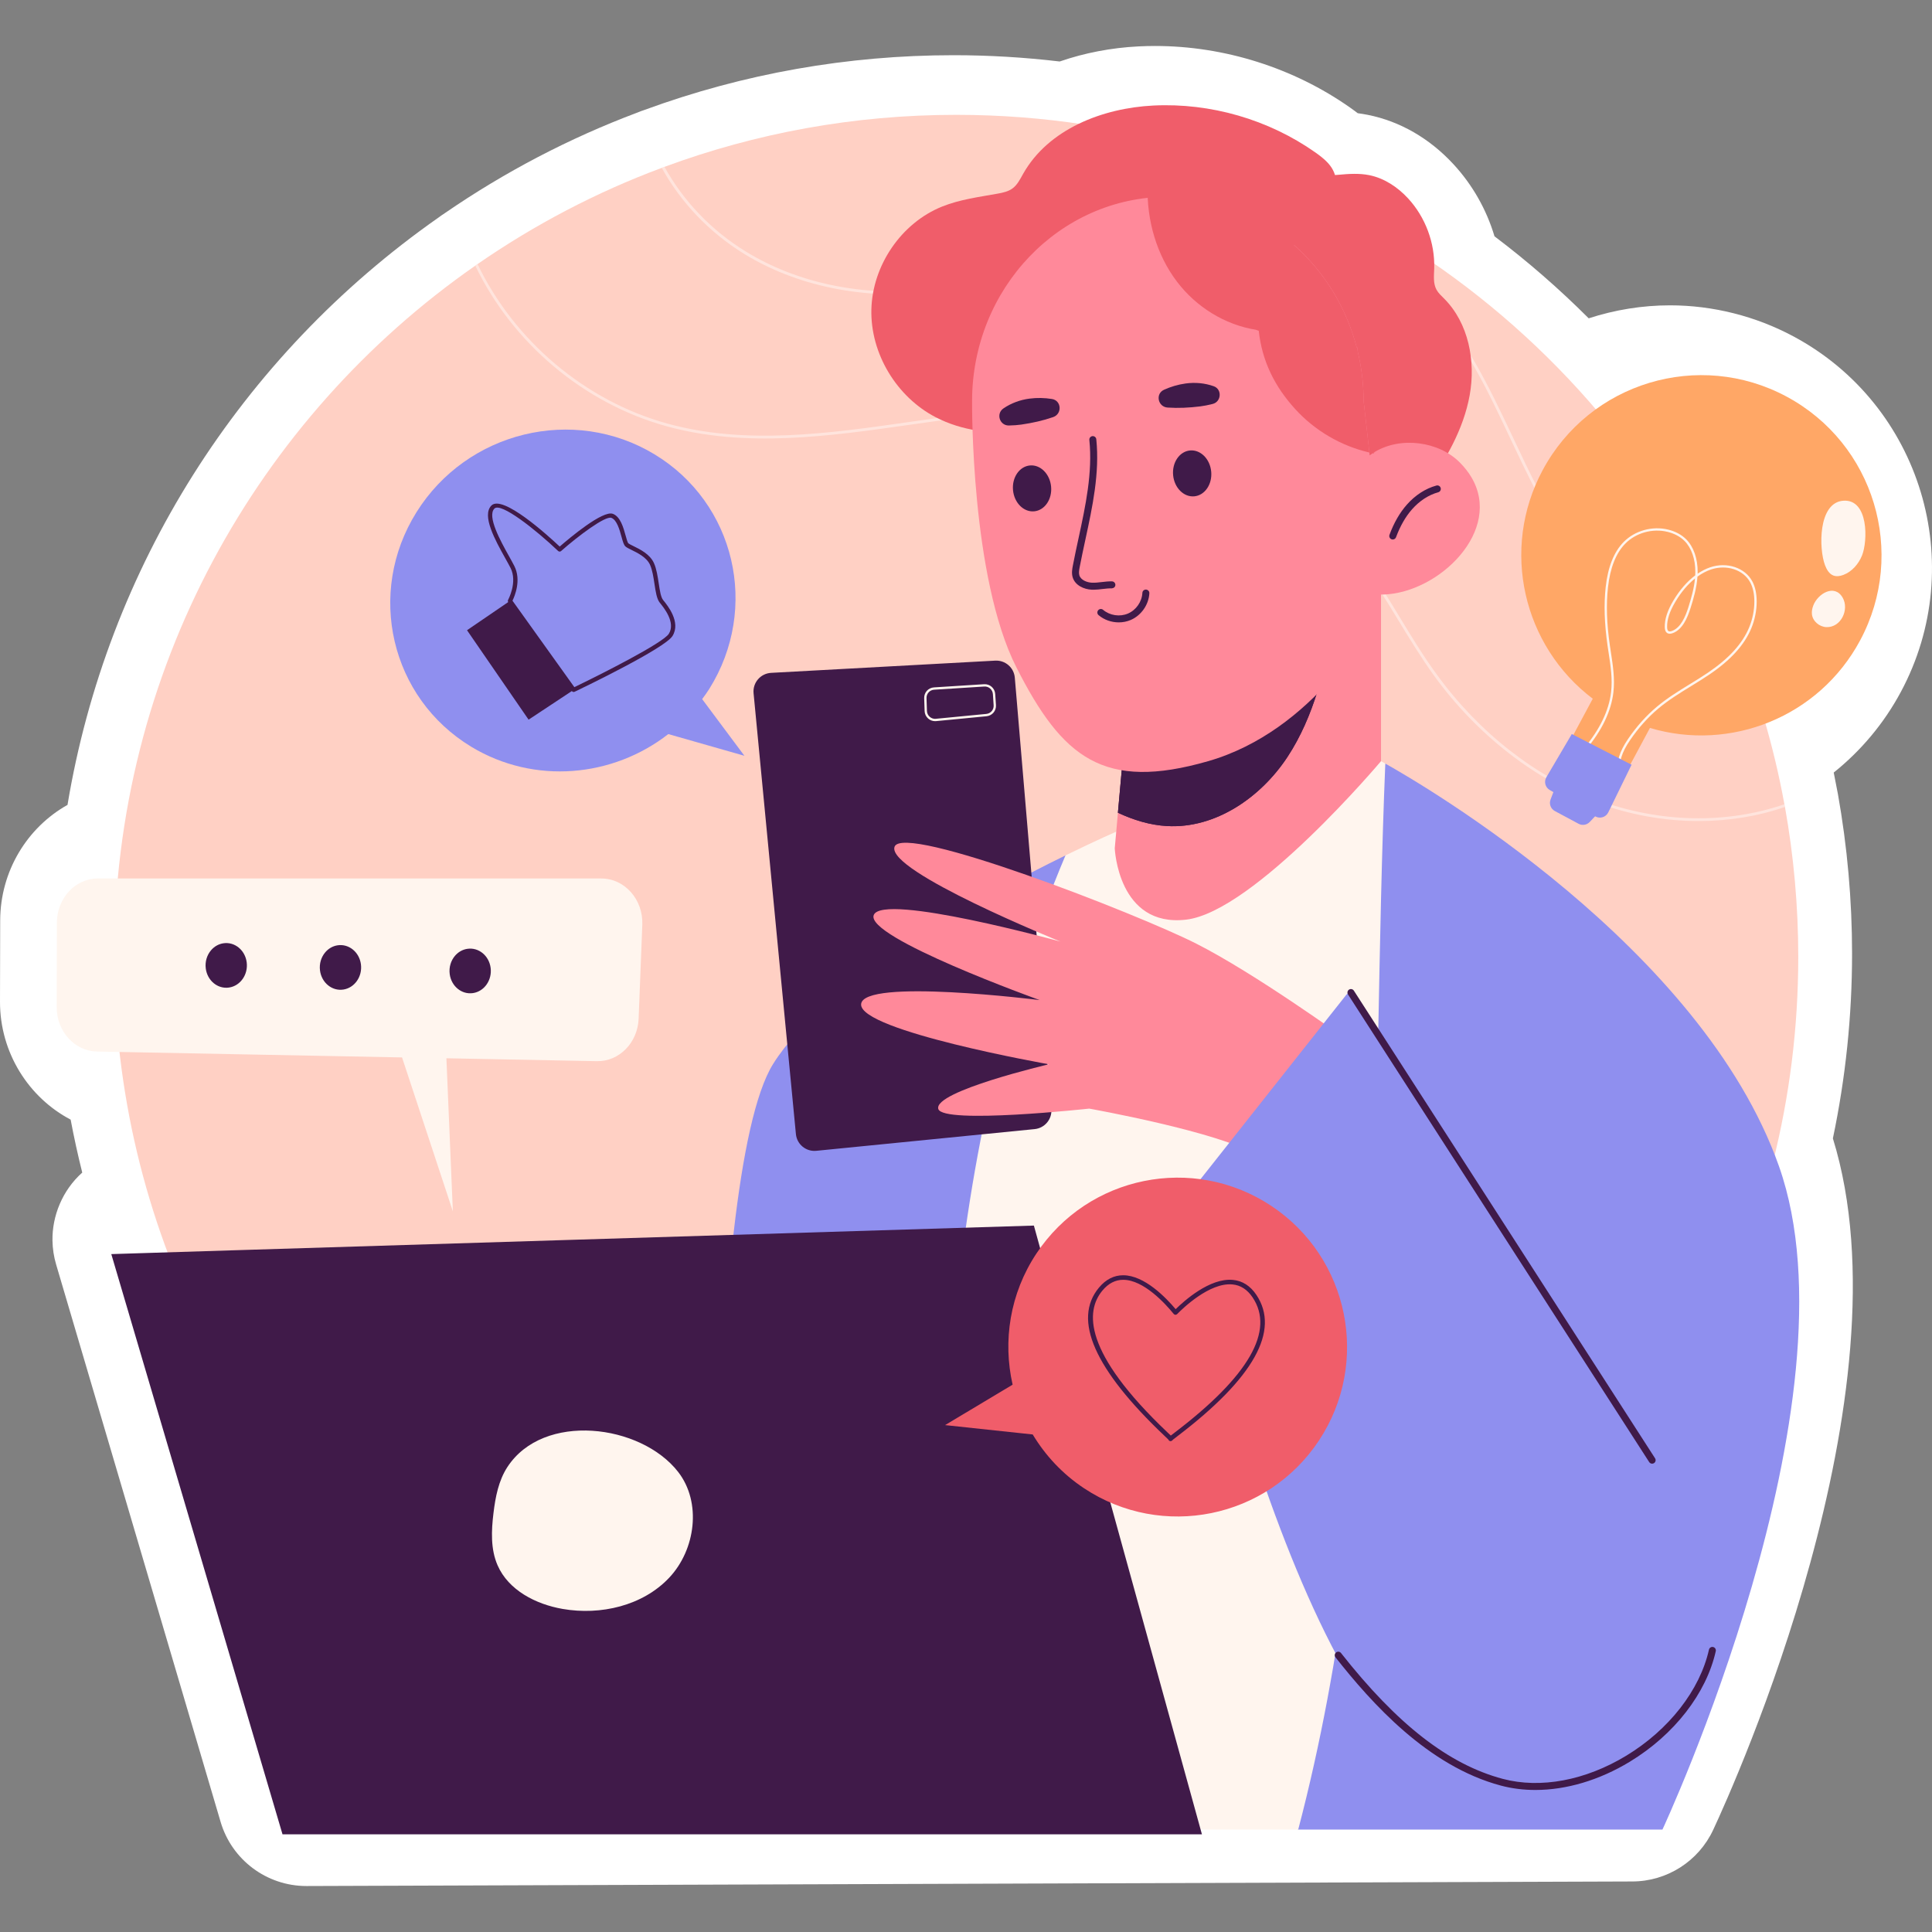 <?xml version="1.0" encoding="UTF-8"?>
<svg xmlns="http://www.w3.org/2000/svg" xmlns:xlink="http://www.w3.org/1999/xlink" version="1.1" id="Capa_1" x="0px" y="0px" viewBox="0 0 512 512" style="enable-background:new 0 0 512 512;" xml:space="preserve" width="300" height="300">
<rect x="0" y="0" width="512" height="512" fill="#808080" stroke="none"/>
<g>
	<path style="fill:#FFFFFF;" d="M81.202,499.816c-10.51,0-19.767-6.919-22.74-17L14.875,335.103   c-0.609-2.061-0.936-4.196-0.97-6.342c-0.1-6.486,2.596-13.293,7.891-18.017c-1.165-4.645-2.19-9.325-3.075-14.032   C7.613,290.877-0.03,278.985,0,265.441l0.049-21.474c0.03-13.208,7.247-24.727,17.841-30.662   C28.344,150.558,63.533,94.544,116.238,57.63c0.526-0.394,1.065-0.768,1.616-1.123c15.896-10.943,33.035-19.9,50.96-26.635   c0.669-0.28,1.35-0.535,2.038-0.762c26.218-9.609,53.764-14.481,81.876-14.481c9.308,0,18.737,0.56,28.105,1.667   c6.569-2.276,13.678-3.645,20.918-4.003c1.452-0.072,2.899-0.109,4.348-0.109c18.376,0,36.742,5.805,51.717,16.347   c0.634,0.447,1.308,0.936,2.001,1.471c0.908,0.118,1.804,0.266,2.693,0.442c8.491,1.697,16.322,6.21,22.648,13.05   c5.082,5.497,8.785,12.047,10.899,19.131c8.806,6.652,17.151,13.918,24.963,21.731c6.944-2.256,14.236-3.439,21.534-3.439   c11.369,0,22.701,2.853,32.764,8.248c33.806,18.133,46.56,60.386,28.432,94.188c-4.457,8.315-10.533,15.567-17.795,21.379   c0.31,1.507,0.602,3.013,0.878,4.513c0.021,0.1,0.176,0.854,0.225,1.135c2.494,13.955,3.758,28.203,3.758,42.341   c0,16.466-1.707,32.903-5.083,48.968c20.816,67.349-26.193,171.393-31.716,183.232c-3.895,8.35-12.274,13.687-21.488,13.687   L81.202,499.816z"/>
	<g>
		<g>
			<path style="fill:#FFD0C4;" d="M476.558,253.583c0,18.805-2.332,37.073-6.727,54.502c-0.06,0.299-0.119,0.568-0.179,0.837     c-6.757,26.489-18.267,51.064-33.544,72.799c0,0,0.03,0,0,0.03c-37.491,53.307-97.704,89.482-166.557,94.385     c-5.321,0.418-10.703,0.598-16.144,0.598c-25.293,0-49.599-4.215-72.261-11.959C145,452.399,113.04,431.023,87.987,403.308     c-13.484-14.859-24.964-31.541-34.053-49.63c-0.149-0.239-0.269-0.478-0.359-0.747c-14.919-29.927-23.32-63.651-23.32-99.348     c0-75.849,37.849-142.878,95.7-183.179c0.179-0.149,0.388-0.299,0.598-0.418c15.038-10.404,31.392-19.015,48.822-25.502     c0.239-0.12,0.478-0.209,0.718-0.269c24.097-8.91,50.137-13.783,77.314-13.783c93.04,0,172.805,56.954,206.26,137.915     c0.12,0.239,0.239,0.478,0.299,0.748c5.77,14.021,10.135,28.761,12.916,44.038c0.06,0.239,0.09,0.478,0.149,0.717     C475.333,226.736,476.558,240.01,476.558,253.583z"/>
			<g style="opacity:0.42;">
				<path style="fill:#FFFFFF;" d="M469.832,308.086c-0.06,0.299-0.119,0.568-0.179,0.837c-24.276-8.012-52.17-5.979-73.905,7.265      c-20.3,12.408-34.77,32.618-48.762,52.141c-15.905,22.184-32.349,45.115-57.283,56.206c-9.537,4.216-20.031,6.279-30.555,6.279      c-16.682,0-33.455-5.173-46.639-15.098c-10.823-8.162-19.314-19.044-27.505-29.598c-4.066-5.262-8.312-10.703-12.766-15.726      c-18.088-20.36-40.062-33.156-61.887-36.026c-21.586-2.84-43.351,4.903-56.416,19.313c-0.149-0.239-0.269-0.478-0.359-0.747      c13.274-14.44,35.159-22.184,56.864-19.314c22.004,2.9,44.158,15.786,62.335,36.265c4.485,5.053,8.73,10.494,12.826,15.756      c8.162,10.524,16.593,21.376,27.356,29.479c21.317,16.055,52.051,19.552,76.447,8.73c24.755-11.002,41.139-33.844,56.954-55.967      c14.051-19.582,28.581-39.853,49.001-52.32c16.204-9.866,36.176-13.962,56.326-11.51      C457.933,304.797,464.002,306.143,469.832,308.086z"/>
				<path style="fill:#FFFFFF;" d="M473.03,213.85c-7.235,2.511-15.008,3.737-22.901,3.737c-8.999,0-18.147-1.615-26.878-4.843      c-16.473-6.069-31.78-17.968-43.111-33.545c-3.498-4.843-6.667-10.045-9.717-15.068c-3.408-5.591-6.936-11.391-10.942-16.682      c-15.696-20.689-39.464-34.442-65.236-37.73c-17.52-2.242-35.577,0.359-53.067,2.84c-21.377,3.049-43.47,6.189-64.488,0.419      c-22.004-6.069-40.899-22.064-50.735-42.574c0.179-0.149,0.388-0.299,0.598-0.418c9.776,20.36,28.522,36.265,50.346,42.274      c20.838,5.74,42.872,2.601,64.189-0.448c17.52-2.482,35.637-5.083,53.247-2.81c25.951,3.288,49.928,17.161,65.744,37.999      c4.036,5.322,7.564,11.122,10.972,16.742c3.05,5.023,6.189,10.195,9.716,15.008c11.211,15.457,26.399,27.296,42.723,33.305      c16.294,6.01,34.053,6.368,49.39,1.077C472.941,213.372,472.971,213.611,473.03,213.85z"/>
				<path style="fill:#FFFFFF;" d="M459.965,169.095c-1.076,0.09-2.182,0.12-3.259,0.12c-1.973,0-3.917-0.15-5.86-0.419      c-21.107-3.139-35.428-22.662-43.709-38.507c-2.422-4.634-4.724-9.477-6.936-14.171c-6.248-13.274-12.736-26.967-23.081-37.491      c-10.524-10.733-24.545-17.579-39.494-19.254c-18.117-2.003-36.026,3.588-53.336,9.029c-12.407,3.857-25.203,7.893-38.179,9.178      c-17.848,1.764-35.189-1.883-48.882-10.285c-9.328-5.74-16.862-13.723-21.855-22.812c0.239-0.12,0.478-0.209,0.718-0.269      c4.933,8.939,12.347,16.802,21.526,22.423c13.543,8.341,30.734,11.959,48.403,10.195c12.916-1.285,25.682-5.292,38.059-9.149      c17.37-5.471,35.368-11.092,53.635-9.029c15.098,1.674,29.299,8.58,39.942,19.433c10.434,10.613,16.922,24.396,23.23,37.7      c2.212,4.694,4.485,9.537,6.906,14.171c8.222,15.666,22.363,35.009,43.171,38.089c2.84,0.419,5.77,0.538,8.7,0.299      C459.786,168.586,459.906,168.825,459.965,169.095z"/>
			</g>
		</g>
		<path style="fill:#8F8FEF;" d="M440.569,484.851h-96.527l-32.97-11.827l-121.952,11.827c0,0-3.134-172.667,15.771-202.902    c13.698-21.916,55.482-44.475,77.473-55.26l17.128,3.737l65.805-26.572l1.82-1.5c9.996,5.603,83.767,48.572,104.326,106.695    C493.485,371.417,440.569,484.851,440.569,484.851z"/>
		<path style="fill:#FFF5EE;" d="M367.119,202.353c-3.9,94.972,0.938,190.882-23.076,282.497h-93.269    c-1.432-45.191-2.172-90.53,2.271-135.498c4.146-41.982,12.908-83.841,29.321-122.664c8.392-4.097,13.895-6.491,13.895-6.491    l69.724-18.486C365.984,201.712,366.379,201.934,367.119,202.353z"/>
		<path style="fill:#F05D6A;" d="M348.589,40.402c-12.408-8.734-27.772-13.184-42.927-12.434c-13.534,0.67-27.821,6.269-34.5,18.059    c-0.794,1.402-1.515,2.925-2.807,3.887c-1.156,0.861-2.624,1.16-4.043,1.416c-4.935,0.889-9.97,1.536-14.624,3.403    c-10.849,4.353-18.486,15.603-18.763,27.29c-0.278,11.687,6.692,23.186,17.072,28.562c6.897,3.573,14.925,4.531,22.665,3.884    c7.74-0.647,15.268-2.822,22.65-5.237c14.899-4.874,29.765-10.96,41.593-21.246c7.079-6.156,12.92-13.956,16.297-22.743    c1.709-4.445,2.719-9.086,2.987-13.84C354.501,45.907,353.24,43.677,348.589,40.402z"/>
		<path style="fill:#F05D6A;" d="M354.794,46.314c2.684-0.252,5.412-0.425,8.056,0.102c3.981,0.795,7.53,3.158,10.286,6.138    c4.613,4.989,7.165,11.83,6.944,18.622c-0.062,1.905-0.306,3.937,0.609,5.61c0.502,0.917,1.303,1.624,2.04,2.365    c6.47,6.504,8.384,16.566,6.751,25.594c-1.632,9.028-6.369,17.193-11.701,24.659c-1.859,2.604-4.254,5.394-7.453,5.456    c-1.969,0.039-3.787-0.999-5.415-2.106c-12.086-8.21-19.697-21.561-25.045-35.158c-2.743-6.972-4.995-14.12-7.385-21.217    c-1.849-5.49-4.869-11.346-5.328-17.193C326.182,46.825,346.332,47.11,354.794,46.314z"/>
		<g>
			<path style="fill:#FF899A;" d="M365.984,152.547v49.164c0,0-33.591,39.909-51.657,42.007     c-18.066,2.098-18.905-18.906-18.905-18.906l0.839-9.428l2.098-23.348l38.354-22.386c0.025-0.025,0.025-0.025,0.049-0.025     L365.984,152.547z"/>
			<g>
				<path style="fill:#401A49;" d="M353.569,164.345c-2.345,12.612-5.307,25.495-12.365,36.232      c-7.059,10.736-19.078,19.054-31.912,18.338c-4.541-0.247-8.91-1.604-13.032-3.529l2.098-23.348l38.354-22.386      c0.025-0.025,0.025-0.025,0.049-0.025C342.414,167.775,348.09,165.974,353.569,164.345z"/>
			</g>
		</g>
		<path style="fill:#401A49;" d="M353.569,164.345c-2.345,12.612-5.307,25.495-12.365,36.232    c-7.059,10.736-19.078,19.054-31.912,18.338c-4.541-0.247-8.91-1.604-13.032-3.529l2.098-23.348l38.354-22.386    C342.389,167.775,348.065,165.974,353.569,164.345z"/>
		<path style="fill:#FF899A;" d="M366.65,157.558h-0.864c-0.025,0.938-0.099,1.678-0.222,2.123    c-1.678,6.318-17.647,34.035-45.363,42.031c-27.717,7.972-38.65-0.839-50.818-24.804c-12.192-23.941-11.773-70.563-11.773-70.563    c0-29.938,23.225-54.199,51.879-54.199c4.418,0,8.712,0.592,12.809,1.678c18.066,4.788,32.356,19.498,37.243,38.255l0.148-0.025    c0,0,0.049,0.444,0.148,1.185c0.987,4.171,1.53,8.539,1.53,13.031c0.469,4.097,1.012,8.787,1.53,13.648    c0.025,0.247,0.049,0.518,0.074,0.765c0.272-0.197,0.518-0.395,0.815-0.543c0.148-0.123,0.321-0.247,0.493-0.346    c6.911-4.196,17.055-2.863,22.657,2.838c1.209,1.234,2.197,2.493,2.962,3.776C398.365,140.528,381.434,157.089,366.65,157.558z"/>
		<path style="fill:#401A49;" d="M369.098,142.973c-0.106,0-0.215-0.018-0.32-0.058c-0.479-0.177-0.724-0.71-0.547-1.189    c1.177-3.181,2.723-5.868,4.595-7.985c2.224-2.518,4.932-4.269,7.831-5.067c0.5-0.139,1.003,0.154,1.137,0.647    c0.136,0.492-0.154,1.001-0.648,1.137c-2.55,0.701-4.949,2.26-6.934,4.508c-1.721,1.946-3.149,4.436-4.246,7.4    C369.828,142.743,369.474,142.973,369.098,142.973z"/>
		<g>
			<path style="fill:#401A49;" d="M310.89,125.927c0.314,3.356,2.828,5.865,5.615,5.604c2.787-0.261,4.792-3.193,4.477-6.549     c-0.314-3.356-2.828-5.865-5.615-5.604C312.58,119.64,310.575,122.571,310.89,125.927z"/>
			<path style="fill:#401A49;" d="M268.459,129.9c0.314,3.356,2.828,5.865,5.615,5.604c2.787-0.261,4.792-3.193,4.477-6.549     s-2.828-5.865-5.615-5.604C270.149,123.613,268.145,126.545,268.459,129.9z"/>
		</g>
		<path style="fill:#401A49;" d="M289.759,156.283c-0.146,0-0.294-0.004-0.441-0.01c-2.068-0.09-4.435-1.15-5.062-3.318    c-0.315-1.091-0.1-2.219,0.058-3.044c0.465-2.433,0.991-4.869,1.518-7.308c1.841-8.522,3.745-17.334,2.857-26.008    c-0.053-0.509,0.318-0.964,0.826-1.015c0.506-0.051,0.964,0.318,1.015,0.826c0.918,8.967-1.017,17.925-2.889,26.588    c-0.523,2.423-1.046,4.845-1.509,7.264c-0.159,0.83-0.276,1.567-0.098,2.182c0.369,1.278,2.003,1.924,3.364,1.983    c0.844,0.035,1.681-0.063,2.574-0.169c0.877-0.104,1.777-0.212,2.714-0.186c0.51,0.014,0.914,0.44,0.9,0.951    c-0.014,0.51-0.415,0.855-0.951,0.9c-0.789-0.015-1.595,0.072-2.445,0.173C291.401,156.187,290.59,156.283,289.759,156.283z"/>
		<path style="fill:#401A49;" d="M321.374,107.05c2.303-0.581,2.534-3.882,0.299-4.686c-2.363-0.85-4.983-1.083-7.479-0.735    c-2.049,0.285-3.942,0.856-5.729,1.667c-2.344,1.063-1.609,4.539,0.959,4.713c2.83,0.191,5.664,0.055,8.662-0.313    C319.034,107.579,320.189,107.349,321.374,107.05z"/>
		<path style="fill:#401A49;" d="M267.387,112.762c-2.472,0.054-3.505-3.132-1.465-4.53c2.029-1.391,4.444-2.275,6.891-2.592    c2.051-0.265,4.028-0.214,5.966,0.096c2.542,0.408,2.749,3.954,0.318,4.799c-2.68,0.93-5.449,1.547-8.438,1.983    C269.732,112.654,268.584,112.736,267.387,112.762z"/>
		<path style="fill:#401A49;" d="M296.48,164.937c-1.931,0-3.864-0.662-5.344-1.917c-0.39-0.33-0.437-0.914-0.106-1.304    c0.328-0.39,0.913-0.44,1.304-0.106c1.789,1.518,4.443,1.915,6.596,0.983c2.155-0.928,3.687-3.127,3.813-5.472    c0.028-0.51,0.421-0.895,0.974-0.874c0.51,0.027,0.901,0.464,0.874,0.974c-0.163,3.03-2.144,5.872-4.928,7.072    C298.658,164.727,297.57,164.937,296.48,164.937z"/>
		<path style="fill:#F05D6A;" d="M364.281,119.796c-0.074,0.123-0.173,0.271-0.271,0.395c-0.074-0.025-0.148-0.025-0.222-0.049    C363.935,120.018,364.108,119.895,364.281,119.796z"/>
		<path style="fill:#F05D6A;" d="M361.368,106.271c0-4.492-0.543-8.86-1.53-13.031c-0.099-0.741-0.148-1.185-0.148-1.185    l-0.148,0.025c-2.799-10.746-8.695-20.151-16.608-27.135c0.129-2.045,0.098-4.095-0.299-6.101    c-1.447-7.307-7.591-13.224-14.744-15.302c-7.153-2.077-17.29,2.128-23.77,5.8c-0.233,9.015,2.366,18.186,7.832,25.359    c5.056,6.636,12.635,11.383,20.853,12.683c0.261,0.086,0.505,0.207,0.773,0.278c0.888,8.046,4.196,14.734,9.65,20.732    c5.207,5.726,12.168,9.798,19.671,11.526C362.38,115.057,361.837,110.368,361.368,106.271z"/>
		<path style="fill:#8F8FEF;" d="M437.411,385.285"/>
		<path style="fill:#401A49;" d="M29.494,332.352l45.371,153.756h243.658L273.992,324.79    C273.992,324.79,28.654,332.352,29.494,332.352z"/>
		<path style="fill:#FFF5EE;" d="M134.451,388.8c-2.333,3.589-3.159,7.935-3.675,12.184c-0.564,4.64-0.784,9.523,1.076,13.811    c2.876,6.625,10.137,10.352,17.253,11.589c10.066,1.749,21.223-0.834,28.232-8.266c7.009-7.433,8.652-19.98,2.378-28.044    C169.815,377.348,143.979,374.145,134.451,388.8z"/>
		<g>
			<path style="fill:#401A49;" d="M199.706,183.716l11.218,116.82c0.261,2.72,2.682,4.71,5.402,4.44l57.866-5.751     c2.685-0.267,4.658-2.64,4.431-5.329l-9.687-114.309c-0.225-2.659-2.523-4.657-5.188-4.512l-59.397,3.24     C201.549,178.469,199.438,180.923,199.706,183.716z"/>
			<path style="fill:#FFF5EE;" d="M247.801,191.114c-0.673,0-1.313-0.241-1.826-0.691c-0.582-0.51-0.917-1.218-0.942-1.992     l-0.115-3.4c-0.051-1.512,1.09-2.769,2.599-2.865l13.28-0.842c1.528-0.099,2.846,1.063,2.946,2.585l0.198,2.955     c0.101,1.508-0.999,2.803-2.504,2.949l-13.362,1.29C247.983,191.109,247.892,191.114,247.801,191.114z M247.555,182.78     c-1.173,0.074-2.06,1.054-2.021,2.23l0.114,3.4c0.022,0.601,0.282,1.151,0.735,1.549c0.454,0.4,1.041,0.591,1.632,0.527     l13.362-1.29c1.171-0.113,2.027-1.119,1.948-2.292l-0.197-2.955c-0.081-1.183-1.092-2.097-2.292-2.01L247.555,182.78z"/>
		</g>
		<path style="fill:#FF899A;" d="M356.436,275.183c0,0-23.815-17.201-39.386-25.097c-15.572-7.896-77.857-32.146-79.994-25.66    c-2.137,6.486,43.966,25.096,43.966,25.096s-47.019-12.971-49.462-7.05c-2.443,5.922,43.966,22.559,43.966,22.559    s-47.019-5.922-47.324,1.128c-0.305,7.05,49.767,15.885,49.767,15.885s-30.688,7.18-29.311,11.843    c1.221,4.136,39.997-0.094,39.997-0.094s34.807,6.204,44.577,12.407L356.436,275.183z"/>
		<path style="fill:#8F8FEF;" d="M357.382,263.036l105.865,157.538c0,0-27.096,61.124-72.467,54.823    c-45.371-6.301-76.878-157.537-76.878-157.537l42.85-54.193"/>
		<path style="fill:#401A49;" d="M406.891,474.361c-3.153,0-6.219-0.382-9.136-1.158c-19.342-5.151-34.278-21.868-43.831-33.992    c-0.317-0.401-0.247-0.983,0.154-1.3c0.401-0.315,0.985-0.249,1.3,0.154c14.921,18.941,28.538,29.537,42.854,33.349    c9.994,2.66,21.916,0.431,32.717-6.117c11.334-6.872,19.537-17.385,21.943-28.122c0.112-0.501,0.609-0.814,1.105-0.7    c0.499,0.112,0.813,0.606,0.7,1.105c-2.513,11.218-11.033,22.172-22.788,29.3C423.806,471.793,415.066,474.361,406.891,474.361z"/>
		<path style="fill:#401A49;" d="M437.832,387.89c-0.305,0-0.603-0.15-0.779-0.424l-79.819-123.928    c-0.277-0.43-0.153-1.003,0.277-1.28c0.429-0.279,1.003-0.151,1.28,0.277l79.819,123.928c0.277,0.43,0.152,1.003-0.277,1.28    C438.177,387.843,438.004,387.89,437.832,387.89z"/>
		<g>
			<path style="fill:#FFA766;" d="M492.951,169.716c12.459-23.233,3.725-52.167-19.508-64.626     c-23.233-12.459-52.167-3.725-64.626,19.508c-11.266,21.008-5.159,46.634,13.281,60.57l-8.935,16.661l14.994,8.041l9.094-16.958     C458.527,199.275,482.048,190.048,492.951,169.716z"/>
			<path style="fill:#FFF5EE;" d="M428.866,204.361c-0.55-2.365,0.29-5.146,2.569-8.502c2.245-3.307,4.813-6.184,7.632-8.552     c2.737-2.298,5.789-4.173,8.74-5.986c1.604-0.985,3.262-2.004,4.848-3.077c5.537-3.749,9.097-7.662,10.884-11.961     c0.904-2.177,1.381-4.548,1.381-6.859c0-2.018-0.367-3.728-1.092-5.083c-1.794-3.351-6.27-4.817-10.412-3.414     c-1.217,0.412-2.414,1.048-3.567,1.881c-0.197,2.862-0.99,5.685-1.836,8.334c-0.826,2.591-2.109,5.689-4.722,6.649     c-0.624,0.228-1.129,0.211-1.504-0.05c-0.391-0.273-0.589-0.782-0.605-1.554c-0.038-2.118,0.691-4.36,2.298-7.057     c1.656-2.778,3.632-5.041,5.772-6.646c0.015-0.287,0.024-0.574,0.027-0.862c0.031-3.416-1.019-6.435-2.88-8.286     c-1.133-1.127-2.689-1.954-4.498-2.392c-3.95-0.962-8.329,0.246-11.141,3.085c-2.497,2.516-4.054,6.426-4.626,11.624     c-0.507,4.607-0.35,9.491,0.494,15.371c0.092,0.642,0.191,1.286,0.29,1.93c0.523,3.421,1.065,6.959,0.649,10.524     c-0.585,5.003-3.037,10.117-7.291,15.201l-0.474-0.395c4.176-4.991,6.582-9.997,7.153-14.878     c0.406-3.482-0.128-6.979-0.646-10.359c-0.099-0.645-0.197-1.29-0.29-1.935c-0.84-5.852-1.001-10.93-0.496-15.525     c0.587-5.34,2.201-9.375,4.8-11.993c2.963-2.985,7.57-4.255,11.726-3.249c1.918,0.464,3.573,1.347,4.787,2.554     c1.977,1.968,3.092,5.15,3.062,8.73c-0.001,0.133-0.004,0.268-0.008,0.401c1.08-0.733,2.196-1.301,3.33-1.686     c4.421-1.499,9.22,0.092,11.153,3.708c0.774,1.445,1.167,3.254,1.167,5.375c0,2.391-0.495,4.845-1.429,7.095     c-1.833,4.414-5.467,8.417-11.107,12.235c-1.598,1.082-3.262,2.104-4.871,3.094c-2.932,1.8-5.963,3.663-8.666,5.931     c-2.777,2.332-5.307,5.167-7.52,8.426c-2.177,3.205-2.988,5.827-2.479,8.014L428.866,204.361z M449.189,153.311     c-1.909,1.531-3.676,3.613-5.178,6.134c-1.546,2.594-2.248,4.732-2.21,6.73c0.012,0.56,0.123,0.908,0.341,1.06     c0.247,0.173,0.645,0.085,0.937-0.024c2.362-0.867,3.564-3.799,4.348-6.257C448.205,158.512,448.939,155.925,449.189,153.311z"/>
			<g>
				<path style="fill:#8F8FEF;" d="M416.544,194.525l15.837,8.135l-6.173,12.634c-0.629,1.286-2.216,1.77-3.455,1.052l-12.059-6.989      c-1.185-0.687-1.584-2.207-0.889-3.388L416.544,194.525z"/>
				<path style="fill:#8F8FEF;" d="M411.893,209.311l-0.98,2.574c-0.442,1.16,0.047,2.467,1.14,3.053l6.283,3.37      c0.981,0.526,2.192,0.33,2.958-0.478l2.41-2.543L411.893,209.311z"/>
			</g>
			<g>
				<path style="fill:#FFF5EE;" d="M483.638,149.765c0.432,1.136,1.085,2.317,2.221,2.751c0.839,0.321,1.79,0.165,2.63-0.152      c2.294-0.865,4.04-2.874,4.962-5.146c1.557-3.841,1.763-14.996-4.945-14.523C481.755,133.172,482.012,145.488,483.638,149.765z"/>
				<path style="fill:#FFF5EE;" d="M480.536,160.475c-0.279,0.745-0.447,1.547-0.352,2.337c0.221,1.843,1.982,3.317,3.837,3.382      c3.855,0.134,6.122-4.651,4.295-7.82C486.156,154.628,481.707,157.343,480.536,160.475z"/>
			</g>
		</g>
		<g>
			<path style="fill:#F05D6A;" d="M336.889,319.564c-20.668-13.697-48.526-8.045-62.223,12.624     c-7.061,10.655-8.942,23.212-6.312,34.763l-17.901,10.717l23.226,2.479c3.331,5.534,7.868,10.457,13.61,14.263     c20.668,13.696,48.526,8.045,62.222-12.624C363.209,361.118,357.558,333.26,336.889,319.564z"/>
			<path style="fill:#401A49;" d="M310.201,381.922c-0.085,0-0.173-0.021-0.26-0.058c-0.15-0.065-0.249-0.197-0.296-0.351     c-0.204-0.209-0.572-0.558-1.069-1.028c-18.541-17.587-24.378-30.79-17.348-39.244c1.813-2.18,3.973-3.285,6.423-3.285     c0.013,0,0.027,0,0.041,0c5.609,0.028,11.298,5.928,13.868,8.984c2.203-2.156,9.039-8.339,15.176-7.753     c2.518,0.233,4.611,1.568,6.218,3.967l0,0c6.332,9.454-0.681,22.035-20.845,37.394c-0.626,0.476-1.077,0.818-1.303,1.01     c-0.072,0.127-0.178,0.233-0.306,0.278c-0.01,0.004-0.022,0.006-0.032,0.01C310.386,381.898,310.296,381.922,310.201,381.922z      M297.65,339.161c-2.074,0-3.923,0.959-5.498,2.851c-4.503,5.416-5.164,16.334,17.252,37.596     c0.355,0.337,0.648,0.615,0.868,0.831c0.26-0.208,0.627-0.486,1.106-0.851c19.565-14.902,26.487-26.935,20.573-35.763l0,0     c-1.395-2.083-3.187-3.24-5.327-3.437c-6.085-0.589-13.296,6.454-14.676,7.867c-0.122,0.122-0.281,0.188-0.458,0.181     c-0.172-0.008-0.332-0.088-0.44-0.222c-2.21-2.713-7.936-9.026-13.366-9.053C297.674,339.161,297.662,339.161,297.65,339.161z"/>
		</g>
		<g>
			<path style="fill:#8F8FEF;" d="M173.422,120.381c-21.423-12.937-49.648-6.067-63.041,15.344     c-13.393,21.411-6.884,49.255,14.539,62.192c16.687,10.077,37.471,8.09,52.187-3.378l20.168,5.75l-11.197-15.016     c0.644-0.884,1.295-1.76,1.883-2.7C201.354,161.162,194.845,133.317,173.422,120.381z"/>
			<g>
				<path style="fill:#401A49;" d="M152.026,183.385c-0.178,0-0.351-0.085-0.46-0.237l-16.875-23.579      c-0.128-0.177-0.141-0.413-0.036-0.604c0.026-0.046,2.546-4.689,0.649-8.445c-0.368-0.727-0.86-1.609-1.404-2.585      c-2.659-4.772-6.302-11.308-3.673-13.964c2.94-2.972,14.863,7.83,18.101,10.875c2.591-2.254,11.429-9.691,14.102-8.671      c1.989,0.758,2.783,3.641,3.363,5.746c0.217,0.787,0.513,1.864,0.719,2.049c0.208,0.187,0.768,0.46,1.359,0.75      c1.751,0.858,4.396,2.153,5.445,4.534c0.672,1.52,0.964,3.449,1.247,5.316c0.288,1.897,0.56,3.691,1.173,4.444      c1.178,1.446,4.766,5.849,2.482,9.531c-2.026,3.26-23.505,13.615-25.947,14.785C152.193,183.367,152.11,183.385,152.026,183.385      z M135.813,159.191l16.397,22.911c6.85-3.298,23.512-11.686,25.046-14.154c1.858-2.995-1.346-6.926-2.399-8.218      c-0.808-0.992-1.089-2.845-1.414-4.99c-0.272-1.792-0.554-3.645-1.163-5.028c-0.883-2.001-3.305-3.187-4.907-3.972      c-0.723-0.354-1.292-0.632-1.618-0.924c-0.433-0.389-0.672-1.196-1.055-2.591c-0.515-1.872-1.222-4.435-2.673-4.989      c-1.618-0.591-8.77,4.776-13.339,8.803c-0.221,0.192-0.551,0.186-0.765-0.015c-5.995-5.7-15.188-12.961-16.891-11.253      c-2.03,2.05,1.657,8.663,3.859,12.615c0.551,0.991,1.051,1.887,1.423,2.626C138.199,153.737,136.4,157.991,135.813,159.191z"/>
				<polygon style="fill:#401A49;" points="135.151,159.24 123.763,167.016 140.082,190.718 152.026,182.819     "/>
			</g>
		</g>
		<g>
			<path style="fill:#FFF5EE;" d="M15.021,266.882l0.051-22.354c0.015-6.483,4.879-11.729,10.874-11.729l133.409,0.01     c6.185,0,11.124,5.572,10.863,12.255l-0.974,24.9c-0.249,6.376-5.157,11.373-11.058,11.259l-39.884-0.77l1.709,40.556     l-13.465-40.782l-80.844-1.56C19.761,278.553,15.006,273.306,15.021,266.882z"/>
			<g>
				<path style="fill:#401A49;" d="M120.551,253.327c-1.054,1.253-1.606,2.985-1.375,4.795c0.413,3.239,3.176,5.503,6.172,5.056      c2.996-0.447,5.089-3.434,4.676-6.674c-0.413-3.239-3.176-5.503-6.172-5.056C122.53,251.645,121.383,252.337,120.551,253.327"/>
				<path style="fill:#401A49;" d="M86.179,252.392c-1.055,1.254-1.606,2.985-1.375,4.795c0.413,3.239,3.176,5.503,6.172,5.057      c2.995-0.447,5.089-3.435,4.676-6.674c-0.413-3.239-3.176-5.503-6.172-5.056C88.158,250.71,87.012,251.402,86.179,252.392"/>
				<path style="fill:#401A49;" d="M55.906,251.856c-1.055,1.254-1.606,2.985-1.375,4.795c0.413,3.239,3.177,5.503,6.172,5.056      c2.996-0.447,5.089-3.435,4.676-6.674c-0.413-3.239-3.177-5.503-6.172-5.056C57.884,250.174,56.738,250.866,55.906,251.856"/>
			</g>
		</g>
	</g>
</g>















</svg>
